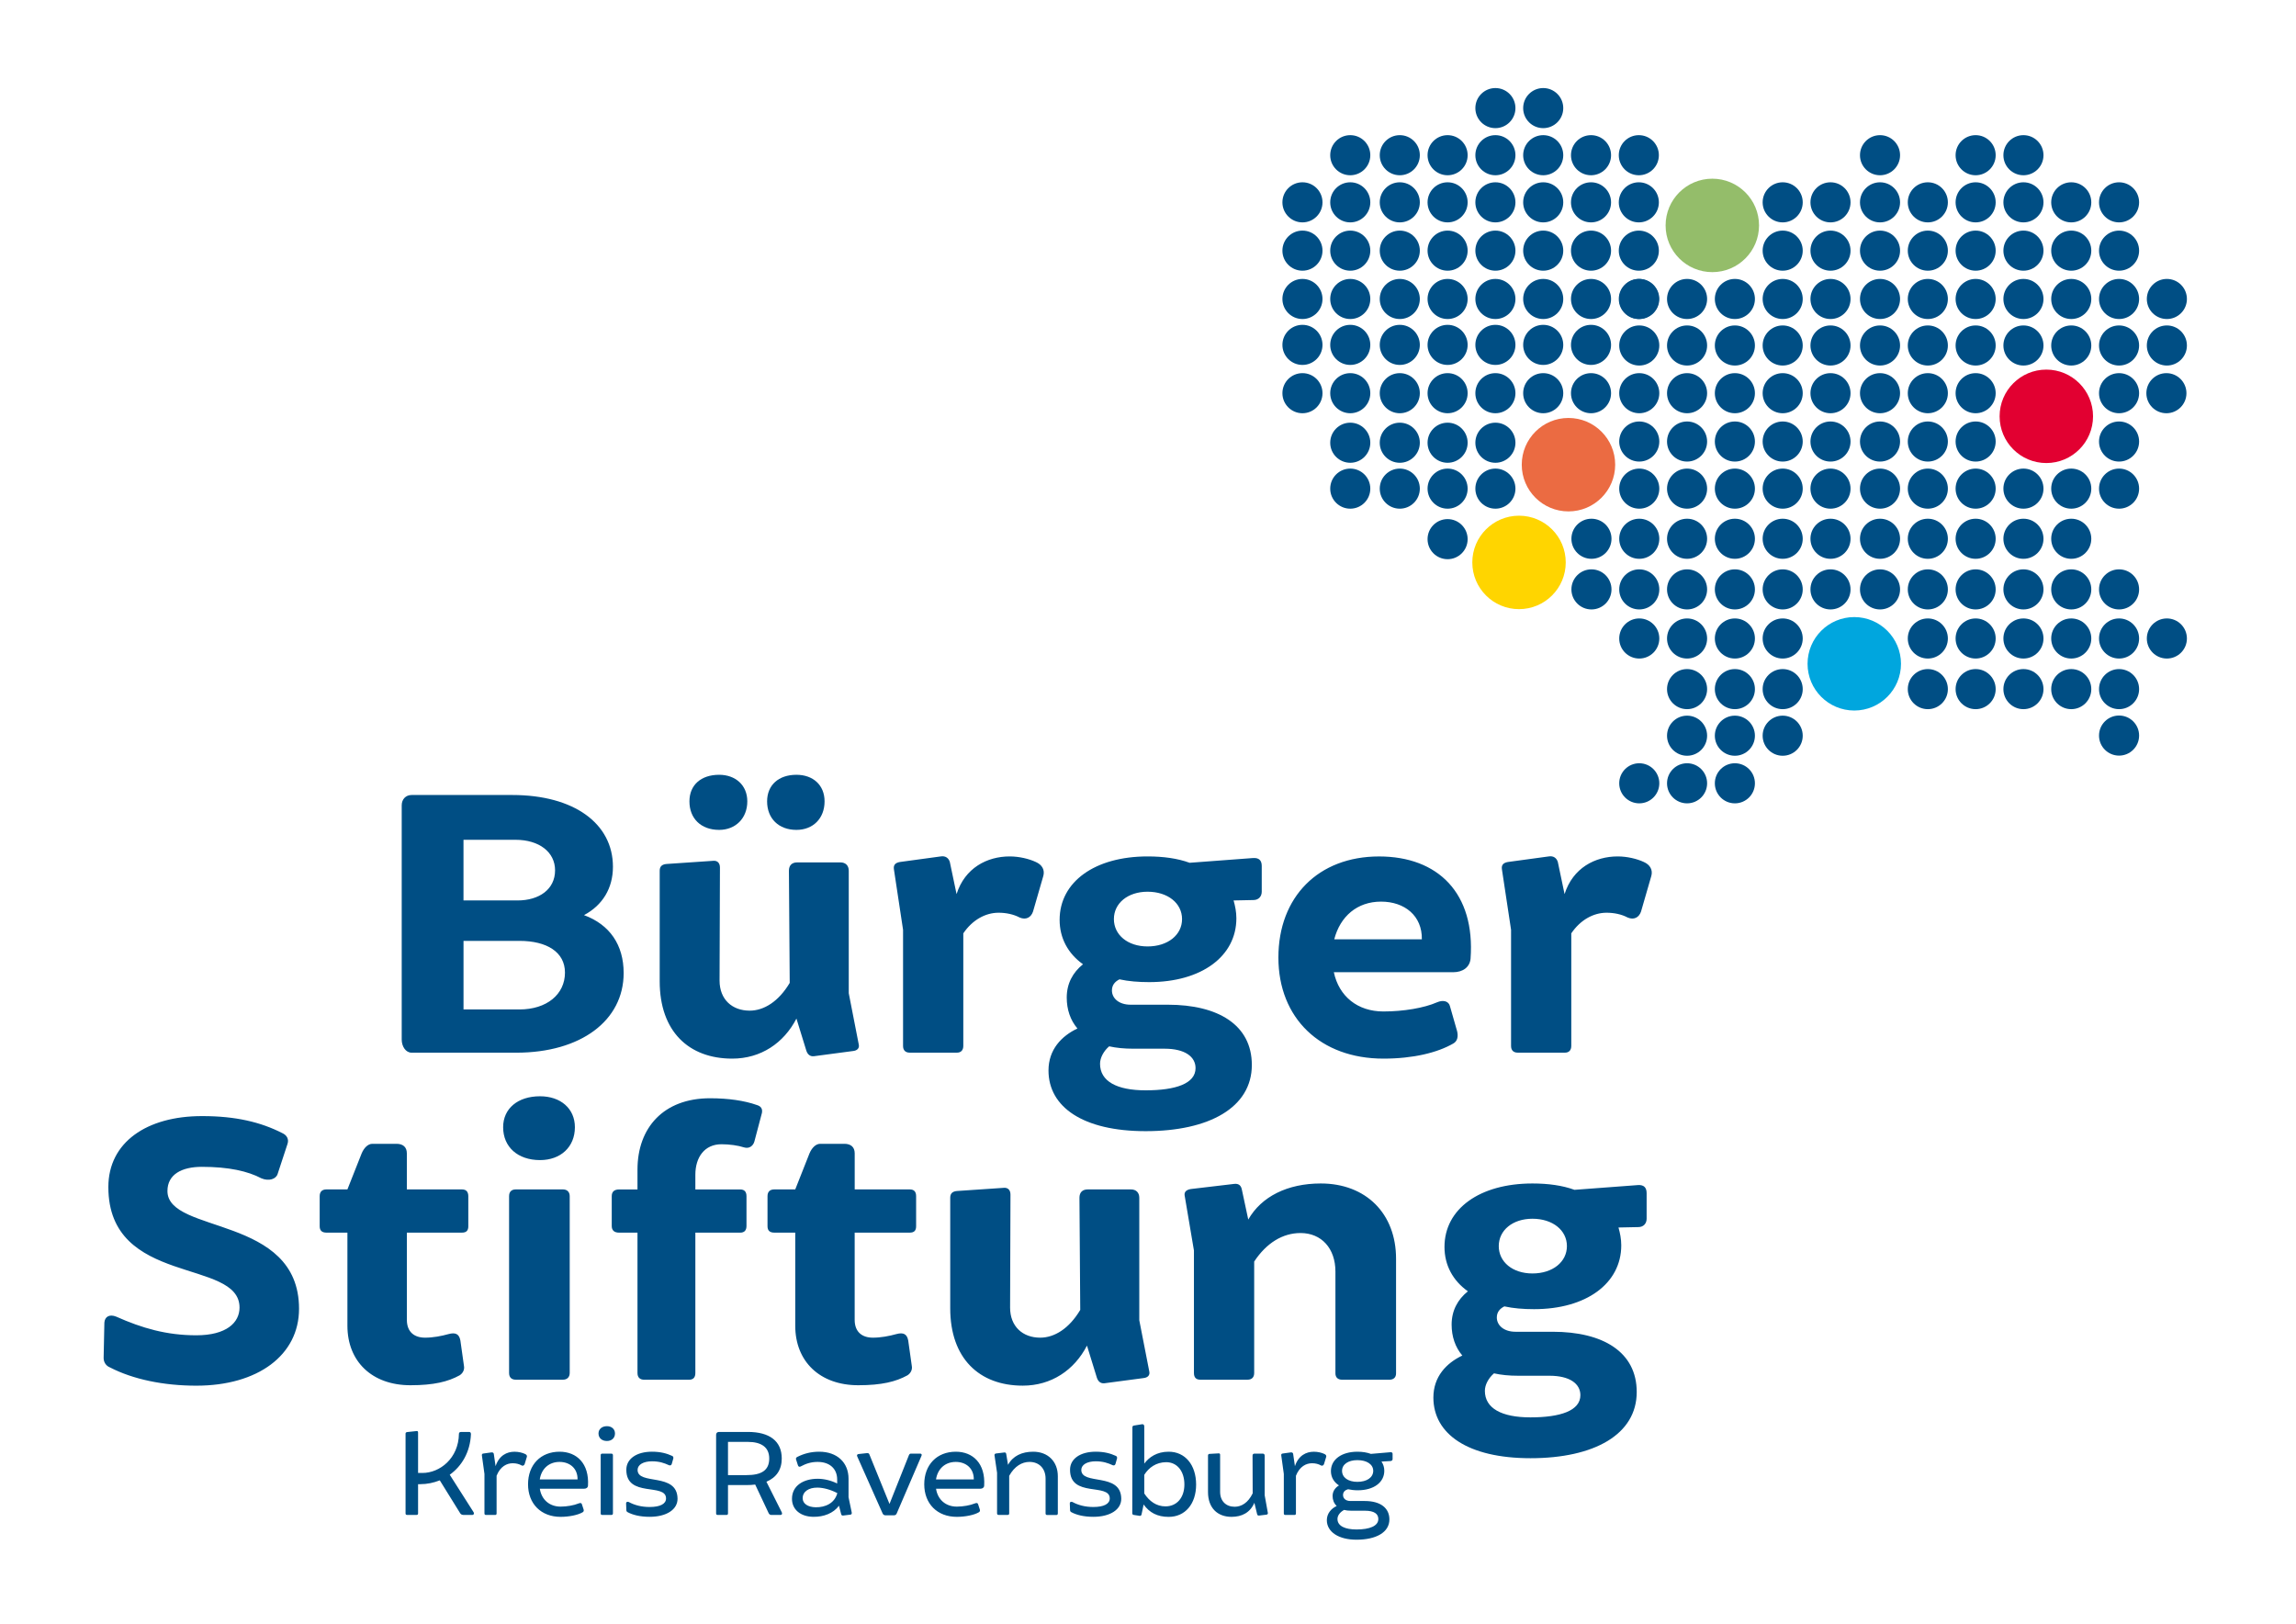 <?xml version="1.0" encoding="utf-8"?>
<!-- Generator: Adobe Illustrator 24.0.1, SVG Export Plug-In . SVG Version: 6.00 Build 0)  -->
<svg version="1.1" id="Ebene_1" xmlns="http://www.w3.org/2000/svg" xmlns:xlink="http://www.w3.org/1999/xlink" x="0px" y="0px"
	 viewBox="0 0 841.89 595.28" style="enable-background:new 0 0 841.89 595.28;" xml:space="preserve">
<style type="text/css">
	.st0{fill:#00A6DE;}
	.st1{fill:#94BD6A;}
	.st2{fill:#EB6B42;}
	.st3{fill:#E20031;}
	.st4{fill:#FFD500;}
	.st5{fill:#004E84;}
</style>
<g>
	<path class="st0" d="M679.92,260.49c9.46,0,17.13-7.67,17.13-17.13c0-9.46-7.67-17.13-17.13-17.13c-9.46,0-17.13,7.67-17.13,17.13
		C662.79,252.82,670.46,260.49,679.92,260.49L679.92,260.49z"/>
	<path class="st1" d="M627.87,99.77c9.46,0,17.13-7.67,17.13-17.13c0-9.46-7.67-17.13-17.13-17.13c-9.46,0-17.13,7.67-17.13,17.13
		C610.73,92.1,618.4,99.77,627.87,99.77L627.87,99.77z"/>
	<path class="st2" d="M575.12,187.49c9.46,0,17.13-7.67,17.13-17.13c0-9.46-7.67-17.13-17.13-17.13c-9.46,0-17.13,7.67-17.13,17.13
		C557.99,179.82,565.66,187.49,575.12,187.49L575.12,187.49z"/>
	<path class="st3" d="M750.34,169.76c9.46,0,17.13-7.67,17.13-17.13c0-9.46-7.67-17.13-17.13-17.13c-9.46,0-17.13,7.67-17.13,17.13
		C733.21,162.09,740.88,169.76,750.34,169.76L750.34,169.76z"/>
	<path class="st4" d="M556.99,223.32c9.46,0,17.13-7.67,17.13-17.13c0-9.46-7.67-17.13-17.13-17.13c-9.46,0-17.13,7.67-17.13,17.13
		C539.86,215.65,547.53,223.32,556.99,223.32L556.99,223.32z"/>
	<path class="st5" d="M583.55,204.87c4.06,0,7.35-3.29,7.35-7.35c0-4.06-3.29-7.35-7.35-7.35s-7.35,3.29-7.35,7.35
		C576.2,201.58,579.49,204.87,583.55,204.87L583.55,204.87z"/>
	<path class="st5" d="M583.55,223.43c4.06,0,7.35-3.29,7.35-7.35c0-4.06-3.29-7.35-7.35-7.35s-7.35,3.29-7.35,7.35
		C576.2,220.14,579.49,223.43,583.55,223.43L583.55,223.43z"/>
	<path class="st5" d="M601.08,204.87c4.06,0,7.35-3.29,7.35-7.35c0-4.06-3.29-7.35-7.35-7.35c-4.06,0-7.35,3.29-7.35,7.35
		C593.73,201.58,597.02,204.87,601.08,204.87L601.08,204.87z"/>
	<path class="st5" d="M601.08,223.43c4.06,0,7.35-3.29,7.35-7.35c0-4.06-3.29-7.35-7.35-7.35c-4.06,0-7.35,3.29-7.35,7.35
		C593.73,220.14,597.02,223.43,601.08,223.43L601.08,223.43z"/>
	<path class="st5" d="M601.08,241.43c4.06,0,7.35-3.29,7.35-7.35c0-4.06-3.29-7.35-7.35-7.35c-4.06,0-7.35,3.29-7.35,7.35
		C593.73,238.14,597.02,241.43,601.08,241.43L601.08,241.43z"/>
	<path class="st5" d="M618.61,204.87c4.06,0,7.35-3.29,7.35-7.35c0-4.06-3.29-7.35-7.35-7.35c-4.06,0-7.35,3.29-7.35,7.35
		C611.26,201.58,614.55,204.87,618.61,204.87L618.61,204.87z"/>
	<path class="st5" d="M618.61,223.43c4.06,0,7.35-3.29,7.35-7.35c0-4.06-3.29-7.35-7.35-7.35c-4.06,0-7.35,3.29-7.35,7.35
		C611.26,220.14,614.55,223.43,618.61,223.43L618.61,223.43z"/>
	<path class="st5" d="M618.61,241.43c4.06,0,7.35-3.29,7.35-7.35c0-4.06-3.29-7.35-7.35-7.35c-4.06,0-7.35,3.29-7.35,7.35
		C611.26,238.14,614.55,241.43,618.61,241.43L618.61,241.43z"/>
	<path class="st5" d="M618.61,259.99c4.06,0,7.35-3.29,7.35-7.35c0-4.06-3.29-7.35-7.35-7.35c-4.06,0-7.35,3.29-7.35,7.35
		C611.26,256.7,614.55,259.99,618.61,259.99L618.61,259.99z"/>
	<path class="st5" d="M618.61,277.07c4.06,0,7.35-3.29,7.35-7.35c0-4.06-3.29-7.35-7.35-7.35c-4.06,0-7.35,3.29-7.35,7.35
		C611.26,273.77,614.55,277.07,618.61,277.07L618.61,277.07z"/>
	<path class="st5" d="M618.61,294.52c4.06,0,7.35-3.29,7.35-7.35c0-4.06-3.29-7.35-7.35-7.35c-4.06,0-7.35,3.29-7.35,7.35
		C611.26,291.23,614.55,294.52,618.61,294.52L618.61,294.52z"/>
	<path class="st5" d="M601.08,294.52c4.06,0,7.35-3.29,7.35-7.35c0-4.06-3.29-7.35-7.35-7.35c-4.06,0-7.35,3.29-7.35,7.35
		C593.73,291.23,597.02,294.52,601.08,294.52L601.08,294.52z"/>
	<path class="st5" d="M636.14,204.87c4.06,0,7.35-3.29,7.35-7.35c0-4.06-3.29-7.35-7.35-7.35s-7.35,3.29-7.35,7.35
		C628.79,201.58,632.08,204.87,636.14,204.87L636.14,204.87z"/>
	<path class="st5" d="M636.14,223.43c4.06,0,7.35-3.29,7.35-7.35c0-4.06-3.29-7.35-7.35-7.35s-7.35,3.29-7.35,7.35
		C628.79,220.14,632.08,223.43,636.14,223.43L636.14,223.43z"/>
	<path class="st5" d="M636.14,241.43c4.06,0,7.35-3.29,7.35-7.35c0-4.06-3.29-7.35-7.35-7.35s-7.35,3.29-7.35,7.35
		C628.79,238.14,632.08,241.43,636.14,241.43L636.14,241.43z"/>
	<path class="st5" d="M636.14,259.99c4.06,0,7.35-3.29,7.35-7.35c0-4.06-3.29-7.35-7.35-7.35s-7.35,3.29-7.35,7.35
		C628.79,256.7,632.08,259.99,636.14,259.99L636.14,259.99z"/>
	<path class="st5" d="M636.14,277.07c4.06,0,7.35-3.29,7.35-7.35c0-4.06-3.29-7.35-7.35-7.35s-7.35,3.29-7.35,7.35
		C628.79,273.77,632.08,277.07,636.14,277.07L636.14,277.07z"/>
	<path class="st5" d="M636.14,294.52c4.06,0,7.35-3.29,7.35-7.35c0-4.06-3.29-7.35-7.35-7.35s-7.35,3.29-7.35,7.35
		C628.79,291.23,632.08,294.52,636.14,294.52L636.14,294.52z"/>
	<path class="st5" d="M671.2,204.87c4.06,0,7.35-3.29,7.35-7.35c0-4.06-3.29-7.35-7.35-7.35c-4.06,0-7.35,3.29-7.35,7.35
		C663.85,201.58,667.14,204.87,671.2,204.87L671.2,204.87z"/>
	<path class="st5" d="M671.2,223.43c4.06,0,7.35-3.29,7.35-7.35c0-4.06-3.29-7.35-7.35-7.35c-4.06,0-7.35,3.29-7.35,7.35
		C663.85,220.14,667.14,223.43,671.2,223.43L671.2,223.43z"/>
	<path class="st5" d="M671.2,186.49c4.06,0,7.35-3.29,7.35-7.35c0-4.06-3.29-7.35-7.35-7.35c-4.06,0-7.35,3.29-7.35,7.35
		C663.85,183.2,667.14,186.49,671.2,186.49L671.2,186.49z"/>
	<path class="st5" d="M671.2,134.01c4.06,0,7.35-3.29,7.35-7.35s-3.29-7.35-7.35-7.35c-4.06,0-7.35,3.29-7.35,7.35
		S667.14,134.01,671.2,134.01L671.2,134.01z"/>
	<path class="st5" d="M671.2,116.96c4.06,0,7.35-3.29,7.35-7.35c0-4.06-3.29-7.35-7.35-7.35c-4.06,0-7.35,3.29-7.35,7.35
		C663.85,113.67,667.14,116.96,671.2,116.96L671.2,116.96z"/>
	<path class="st5" d="M495.11,116.96c4.06,0,7.35-3.29,7.35-7.35c0-4.06-3.29-7.35-7.35-7.35c-4.06,0-7.35,3.29-7.35,7.35
		C487.76,113.67,491.05,116.96,495.11,116.96L495.11,116.96z"/>
	<path class="st5" d="M495.11,99.24c4.06,0,7.35-3.29,7.35-7.35c0-4.06-3.29-7.35-7.35-7.35c-4.06,0-7.35,3.29-7.35,7.35
		C487.76,95.95,491.05,99.24,495.11,99.24L495.11,99.24z"/>
	<path class="st5" d="M495.11,81.53c4.06,0,7.35-3.29,7.35-7.35c0-4.06-3.29-7.35-7.35-7.35c-4.06,0-7.35,3.29-7.35,7.35
		C487.76,78.23,491.05,81.53,495.11,81.53L495.11,81.53z"/>
	<path class="st5" d="M495.11,64.25c4.06,0,7.35-3.29,7.35-7.35c0-4.06-3.29-7.35-7.35-7.35c-4.06,0-7.35,3.29-7.35,7.35
		C487.76,60.96,491.05,64.25,495.11,64.25L495.11,64.25z"/>
	<path class="st5" d="M671.2,99.24c4.06,0,7.35-3.29,7.35-7.35c0-4.06-3.29-7.35-7.35-7.35c-4.06,0-7.35,3.29-7.35,7.35
		C663.85,95.95,667.14,99.24,671.2,99.24L671.2,99.24z"/>
	<path class="st5" d="M671.2,81.53c4.06,0,7.35-3.29,7.35-7.35c0-4.06-3.29-7.35-7.35-7.35c-4.06,0-7.35,3.29-7.35,7.35
		C663.85,78.23,667.14,81.53,671.2,81.53L671.2,81.53z"/>
	<path class="st5" d="M671.2,151.5c4.06,0,7.35-3.29,7.35-7.35c0-4.06-3.29-7.35-7.35-7.35c-4.06,0-7.35,3.29-7.35,7.35
		C663.85,148.21,667.14,151.5,671.2,151.5L671.2,151.5z"/>
	<path class="st5" d="M671.2,169.22c4.06,0,7.35-3.29,7.35-7.35c0-4.06-3.29-7.35-7.35-7.35c-4.06,0-7.35,3.29-7.35,7.35
		C663.85,165.93,667.14,169.22,671.2,169.22L671.2,169.22z"/>
	<path class="st5" d="M653.67,204.87c4.06,0,7.35-3.29,7.35-7.35c0-4.06-3.29-7.35-7.35-7.35c-4.06,0-7.35,3.29-7.35,7.35
		C646.32,201.58,649.61,204.87,653.67,204.87L653.67,204.87z"/>
	<path class="st5" d="M653.67,223.43c4.06,0,7.35-3.29,7.35-7.35c0-4.06-3.29-7.35-7.35-7.35c-4.06,0-7.35,3.29-7.35,7.35
		C646.32,220.14,649.61,223.43,653.67,223.43L653.67,223.43z"/>
	<path class="st5" d="M653.67,241.43c4.06,0,7.35-3.29,7.35-7.35c0-4.06-3.29-7.35-7.35-7.35c-4.06,0-7.35,3.29-7.35,7.35
		C646.32,238.14,649.61,241.43,653.67,241.43L653.67,241.43z"/>
	<path class="st5" d="M653.67,259.99c4.06,0,7.35-3.29,7.35-7.35c0-4.06-3.29-7.35-7.35-7.35c-4.06,0-7.35,3.29-7.35,7.35
		C646.32,256.7,649.61,259.99,653.67,259.99L653.67,259.99z"/>
	<path class="st5" d="M653.67,277.07c4.06,0,7.35-3.29,7.35-7.35c0-4.06-3.29-7.35-7.35-7.35c-4.06,0-7.35,3.29-7.35,7.35
		C646.32,273.77,649.61,277.07,653.67,277.07L653.67,277.07z"/>
	<path class="st5" d="M689.36,204.87c4.06,0,7.35-3.29,7.35-7.35c0-4.06-3.29-7.35-7.35-7.35c-4.06,0-7.35,3.29-7.35,7.35
		C682.01,201.58,685.3,204.87,689.36,204.87L689.36,204.87z"/>
	<path class="st5" d="M689.36,223.43c4.06,0,7.35-3.29,7.35-7.35c0-4.06-3.29-7.35-7.35-7.35c-4.06,0-7.35,3.29-7.35,7.35
		C682.01,220.14,685.3,223.43,689.36,223.43L689.36,223.43z"/>
	<path class="st5" d="M706.89,204.87c4.06,0,7.35-3.29,7.35-7.35c0-4.06-3.29-7.35-7.35-7.35s-7.35,3.29-7.35,7.35
		C699.54,201.58,702.83,204.87,706.89,204.87L706.89,204.87z"/>
	<path class="st5" d="M706.89,223.43c4.06,0,7.35-3.29,7.35-7.35c0-4.06-3.29-7.35-7.35-7.35s-7.35,3.29-7.35,7.35
		C699.54,220.14,702.83,223.43,706.89,223.43L706.89,223.43z"/>
	<path class="st5" d="M724.42,204.87c4.06,0,7.35-3.29,7.35-7.35c0-4.06-3.29-7.35-7.35-7.35c-4.06,0-7.35,3.29-7.35,7.35
		C717.07,201.58,720.36,204.87,724.42,204.87L724.42,204.87z"/>
	<path class="st5" d="M724.42,223.43c4.06,0,7.35-3.29,7.35-7.35c0-4.06-3.29-7.35-7.35-7.35c-4.06,0-7.35,3.29-7.35,7.35
		C717.07,220.14,720.36,223.43,724.42,223.43L724.42,223.43z"/>
	<path class="st5" d="M741.95,204.87c4.06,0,7.35-3.29,7.35-7.35c0-4.06-3.29-7.35-7.35-7.35s-7.35,3.29-7.35,7.35
		C734.6,201.58,737.89,204.87,741.95,204.87L741.95,204.87z"/>
	<path class="st5" d="M741.95,223.43c4.06,0,7.35-3.29,7.35-7.35c0-4.06-3.29-7.35-7.35-7.35s-7.35,3.29-7.35,7.35
		C734.6,220.14,737.89,223.43,741.95,223.43L741.95,223.43z"/>
	<path class="st5" d="M777.01,223.43c4.06,0,7.35-3.29,7.35-7.35c0-4.06-3.29-7.35-7.35-7.35c-4.06,0-7.35,3.29-7.35,7.35
		C769.66,220.14,772.95,223.43,777.01,223.43L777.01,223.43z"/>
	<path class="st5" d="M759.48,204.87c4.06,0,7.35-3.29,7.35-7.35c0-4.06-3.29-7.35-7.35-7.35c-4.06,0-7.35,3.29-7.35,7.35
		C752.13,201.58,755.42,204.87,759.48,204.87L759.48,204.87z"/>
	<path class="st5" d="M759.48,223.43c4.06,0,7.35-3.29,7.35-7.35c0-4.06-3.29-7.35-7.35-7.35c-4.06,0-7.35,3.29-7.35,7.35
		C752.13,220.14,755.42,223.43,759.48,223.43L759.48,223.43z"/>
	<path class="st5" d="M706.89,241.43c4.06,0,7.35-3.29,7.35-7.35c0-4.06-3.29-7.35-7.35-7.35s-7.35,3.29-7.35,7.35
		C699.54,238.14,702.83,241.43,706.89,241.43L706.89,241.43z"/>
	<path class="st5" d="M706.89,259.99c4.06,0,7.35-3.29,7.35-7.35c0-4.06-3.29-7.35-7.35-7.35s-7.35,3.29-7.35,7.35
		C699.54,256.7,702.83,259.99,706.89,259.99L706.89,259.99z"/>
	<path class="st5" d="M724.42,241.43c4.06,0,7.35-3.29,7.35-7.35c0-4.06-3.29-7.35-7.35-7.35c-4.06,0-7.35,3.29-7.35,7.35
		C717.07,238.14,720.36,241.43,724.42,241.43L724.42,241.43z"/>
	<path class="st5" d="M724.42,259.99c4.06,0,7.35-3.29,7.35-7.35c0-4.06-3.29-7.35-7.35-7.35c-4.06,0-7.35,3.29-7.35,7.35
		C717.07,256.7,720.36,259.99,724.42,259.99L724.42,259.99z"/>
	<path class="st5" d="M741.95,241.43c4.06,0,7.35-3.29,7.35-7.35c0-4.06-3.29-7.35-7.35-7.35s-7.35,3.29-7.35,7.35
		C734.6,238.14,737.89,241.43,741.95,241.43L741.95,241.43z"/>
	<path class="st5" d="M741.95,259.99c4.06,0,7.35-3.29,7.35-7.35c0-4.06-3.29-7.35-7.35-7.35s-7.35,3.29-7.35,7.35
		C734.6,256.7,737.89,259.99,741.95,259.99L741.95,259.99z"/>
	<path class="st5" d="M759.48,241.43c4.06,0,7.35-3.29,7.35-7.35c0-4.06-3.29-7.35-7.35-7.35c-4.06,0-7.35,3.29-7.35,7.35
		C752.13,238.14,755.42,241.43,759.48,241.43L759.48,241.43z"/>
	<path class="st5" d="M759.48,259.99c4.06,0,7.35-3.29,7.35-7.35c0-4.06-3.29-7.35-7.35-7.35c-4.06,0-7.35,3.29-7.35,7.35
		C752.13,256.7,755.42,259.99,759.48,259.99L759.48,259.99z"/>
	<path class="st5" d="M794.54,241.43c4.06,0,7.35-3.29,7.35-7.35c0-4.06-3.29-7.35-7.35-7.35c-4.06,0-7.35,3.29-7.35,7.35
		C787.19,238.14,790.48,241.43,794.54,241.43L794.54,241.43z"/>
	<path class="st5" d="M777.01,277.02c4.06,0,7.35-3.29,7.35-7.35c0-4.06-3.29-7.35-7.35-7.35c-4.06,0-7.35,3.29-7.35,7.35
		C769.66,273.73,772.95,277.02,777.01,277.02L777.01,277.02z"/>
	<path class="st5" d="M777.01,241.43c4.06,0,7.35-3.29,7.35-7.35c0-4.06-3.29-7.35-7.35-7.35c-4.06,0-7.35,3.29-7.35,7.35
		C769.66,238.14,772.95,241.43,777.01,241.43L777.01,241.43z"/>
	<path class="st5" d="M777.01,259.99c4.06,0,7.35-3.29,7.35-7.35c0-4.06-3.29-7.35-7.35-7.35c-4.06,0-7.35,3.29-7.35,7.35
		C769.66,256.7,772.95,259.99,777.01,259.99L777.01,259.99z"/>
	<path class="st5" d="M601.08,186.49c4.06,0,7.35-3.29,7.35-7.35c0-4.06-3.29-7.35-7.35-7.35c-4.06,0-7.35,3.29-7.35,7.35
		C593.73,183.2,597.02,186.49,601.08,186.49L601.08,186.49z"/>
	<path class="st5" d="M601.08,134.01c4.06,0,7.35-3.29,7.35-7.35s-3.29-7.35-7.35-7.35c-4.06,0-7.35,3.29-7.35,7.35
		S597.02,134.01,601.08,134.01L601.08,134.01z"/>
	<path class="st5" d="M601.08,116.96c4.06,0,7.35-3.29,7.35-7.35c0-4.06-3.29-7.35-7.35-7.35c-4.06,0-7.35,3.29-7.35,7.35
		C593.73,113.67,597.02,116.96,601.08,116.96L601.08,116.96z"/>
	<path class="st5" d="M601.08,151.5c4.06,0,7.35-3.29,7.35-7.35c0-4.06-3.29-7.35-7.35-7.35c-4.06,0-7.35,3.29-7.35,7.35
		C593.73,148.21,597.02,151.5,601.08,151.5L601.08,151.5z"/>
	<path class="st5" d="M601.08,169.22c4.06,0,7.35-3.29,7.35-7.35c0-4.06-3.29-7.35-7.35-7.35c-4.06,0-7.35,3.29-7.35,7.35
		C593.73,165.93,597.02,169.22,601.08,169.22L601.08,169.22z"/>
	<path class="st5" d="M618.61,186.49c4.06,0,7.35-3.29,7.35-7.35c0-4.06-3.29-7.35-7.35-7.35c-4.06,0-7.35,3.29-7.35,7.35
		C611.26,183.2,614.55,186.49,618.61,186.49L618.61,186.49z"/>
	<path class="st5" d="M618.61,134.01c4.06,0,7.35-3.29,7.35-7.35s-3.29-7.35-7.35-7.35c-4.06,0-7.35,3.29-7.35,7.35
		S614.55,134.01,618.61,134.01L618.61,134.01z"/>
	<path class="st5" d="M618.61,116.96c4.06,0,7.35-3.29,7.35-7.35c0-4.06-3.29-7.35-7.35-7.35c-4.06,0-7.35,3.29-7.35,7.35
		C611.26,113.67,614.55,116.96,618.61,116.96L618.61,116.96z"/>
	<path class="st5" d="M618.61,151.5c4.06,0,7.35-3.29,7.35-7.35c0-4.06-3.29-7.35-7.35-7.35c-4.06,0-7.35,3.29-7.35,7.35
		C611.26,148.21,614.55,151.5,618.61,151.5L618.61,151.5z"/>
	<path class="st5" d="M618.61,169.22c4.06,0,7.35-3.29,7.35-7.35c0-4.06-3.29-7.35-7.35-7.35c-4.06,0-7.35,3.29-7.35,7.35
		C611.26,165.93,614.55,169.22,618.61,169.22L618.61,169.22z"/>
	<path class="st5" d="M636.14,186.49c4.06,0,7.35-3.29,7.35-7.35c0-4.06-3.29-7.35-7.35-7.35s-7.35,3.29-7.35,7.35
		C628.79,183.2,632.08,186.49,636.14,186.49L636.14,186.49z"/>
	<path class="st5" d="M636.14,134.01c4.06,0,7.35-3.29,7.35-7.35s-3.29-7.35-7.35-7.35s-7.35,3.29-7.35,7.35
		S632.08,134.01,636.14,134.01L636.14,134.01z"/>
	<path class="st5" d="M636.14,116.96c4.06,0,7.35-3.29,7.35-7.35c0-4.06-3.29-7.35-7.35-7.35s-7.35,3.29-7.35,7.35
		C628.79,113.67,632.08,116.96,636.14,116.96L636.14,116.96z"/>
	<path class="st5" d="M636.14,151.5c4.06,0,7.35-3.29,7.35-7.35c0-4.06-3.29-7.35-7.35-7.35s-7.35,3.29-7.35,7.35
		C628.79,148.21,632.08,151.5,636.14,151.5L636.14,151.5z"/>
	<path class="st5" d="M636.14,169.22c4.06,0,7.35-3.29,7.35-7.35c0-4.06-3.29-7.35-7.35-7.35s-7.35,3.29-7.35,7.35
		C628.79,165.93,632.08,169.22,636.14,169.22L636.14,169.22z"/>
	<path class="st5" d="M653.67,186.49c4.06,0,7.35-3.29,7.35-7.35c0-4.06-3.29-7.35-7.35-7.35c-4.06,0-7.35,3.29-7.35,7.35
		C646.32,183.2,649.61,186.49,653.67,186.49L653.67,186.49z"/>
	<path class="st5" d="M653.67,134.01c4.06,0,7.35-3.29,7.35-7.35s-3.29-7.35-7.35-7.35c-4.06,0-7.35,3.29-7.35,7.35
		S649.61,134.01,653.67,134.01L653.67,134.01z"/>
	<path class="st5" d="M653.67,116.96c4.06,0,7.35-3.29,7.35-7.35c0-4.06-3.29-7.35-7.35-7.35c-4.06,0-7.35,3.29-7.35,7.35
		C646.32,113.67,649.61,116.96,653.67,116.96L653.67,116.96z"/>
	<path class="st5" d="M477.58,116.96c4.06,0,7.35-3.29,7.35-7.35c0-4.06-3.29-7.35-7.35-7.35c-4.06,0-7.35,3.29-7.35,7.35
		C470.23,113.67,473.52,116.96,477.58,116.96L477.58,116.96z"/>
	<path class="st5" d="M477.58,99.24c4.06,0,7.35-3.29,7.35-7.35c0-4.06-3.29-7.35-7.35-7.35c-4.06,0-7.35,3.29-7.35,7.35
		C470.23,95.95,473.52,99.24,477.58,99.24L477.58,99.24z"/>
	<path class="st5" d="M477.58,81.53c4.06,0,7.35-3.29,7.35-7.35c0-4.06-3.29-7.35-7.35-7.35c-4.06,0-7.35,3.29-7.35,7.35
		C470.23,78.23,473.52,81.53,477.58,81.53L477.58,81.53z"/>
	<path class="st5" d="M653.67,99.24c4.06,0,7.35-3.29,7.35-7.35c0-4.06-3.29-7.35-7.35-7.35c-4.06,0-7.35,3.29-7.35,7.35
		C646.32,95.95,649.61,99.24,653.67,99.24L653.67,99.24z"/>
	<path class="st5" d="M653.67,81.53c4.06,0,7.35-3.29,7.35-7.35c0-4.06-3.29-7.35-7.35-7.35c-4.06,0-7.35,3.29-7.35,7.35
		C646.32,78.23,649.61,81.53,653.67,81.53L653.67,81.53z"/>
	<path class="st5" d="M653.67,151.5c4.06,0,7.35-3.29,7.35-7.35c0-4.06-3.29-7.35-7.35-7.35c-4.06,0-7.35,3.29-7.35,7.35
		C646.32,148.21,649.61,151.5,653.67,151.5L653.67,151.5z"/>
	<path class="st5" d="M653.67,169.22c4.06,0,7.35-3.29,7.35-7.35c0-4.06-3.29-7.35-7.35-7.35c-4.06,0-7.35,3.29-7.35,7.35
		C646.32,165.93,649.61,169.22,653.67,169.22L653.67,169.22z"/>
	<path class="st5" d="M689.36,186.49c4.06,0,7.35-3.29,7.35-7.35c0-4.06-3.29-7.35-7.35-7.35c-4.06,0-7.35,3.29-7.35,7.35
		C682.01,183.2,685.3,186.49,689.36,186.49L689.36,186.49z"/>
	<path class="st5" d="M689.36,134.01c4.06,0,7.35-3.29,7.35-7.35s-3.29-7.35-7.35-7.35c-4.06,0-7.35,3.29-7.35,7.35
		S685.3,134.01,689.36,134.01L689.36,134.01z"/>
	<path class="st5" d="M689.36,116.96c4.06,0,7.35-3.29,7.35-7.35c0-4.06-3.29-7.35-7.35-7.35c-4.06,0-7.35,3.29-7.35,7.35
		C682.01,113.67,685.3,116.96,689.36,116.96L689.36,116.96z"/>
	<path class="st5" d="M513.27,116.96c4.06,0,7.35-3.29,7.35-7.35c0-4.06-3.29-7.35-7.35-7.35c-4.06,0-7.35,3.29-7.35,7.35
		C505.92,113.67,509.21,116.96,513.27,116.96L513.27,116.96z"/>
	<path class="st5" d="M513.27,99.24c4.06,0,7.35-3.29,7.35-7.35c0-4.06-3.29-7.35-7.35-7.35c-4.06,0-7.35,3.29-7.35,7.35
		C505.92,95.95,509.21,99.24,513.27,99.24L513.27,99.24z"/>
	<path class="st5" d="M513.27,81.53c4.06,0,7.35-3.29,7.35-7.35c0-4.06-3.29-7.35-7.35-7.35c-4.06,0-7.35,3.29-7.35,7.35
		C505.92,78.23,509.21,81.53,513.27,81.53L513.27,81.53z"/>
	<path class="st5" d="M513.27,64.25c4.06,0,7.35-3.29,7.35-7.35c0-4.06-3.29-7.35-7.35-7.35c-4.06,0-7.35,3.29-7.35,7.35
		C505.92,60.96,509.21,64.25,513.27,64.25L513.27,64.25z"/>
	<path class="st5" d="M689.36,99.24c4.06,0,7.35-3.29,7.35-7.35c0-4.06-3.29-7.35-7.35-7.35c-4.06,0-7.35,3.29-7.35,7.35
		C682.01,95.95,685.3,99.24,689.36,99.24L689.36,99.24z"/>
	<path class="st5" d="M689.36,81.53c4.06,0,7.35-3.29,7.35-7.35c0-4.06-3.29-7.35-7.35-7.35c-4.06,0-7.35,3.29-7.35,7.35
		C682.01,78.23,685.3,81.53,689.36,81.53L689.36,81.53z"/>
	<path class="st5" d="M689.36,64.25c4.06,0,7.35-3.29,7.35-7.35c0-4.06-3.29-7.35-7.35-7.35c-4.06,0-7.35,3.29-7.35,7.35
		C682.01,60.96,685.3,64.25,689.36,64.25L689.36,64.25z"/>
	<path class="st5" d="M689.36,151.5c4.06,0,7.35-3.29,7.35-7.35c0-4.06-3.29-7.35-7.35-7.35c-4.06,0-7.35,3.29-7.35,7.35
		C682.01,148.21,685.3,151.5,689.36,151.5L689.36,151.5z"/>
	<path class="st5" d="M689.36,169.22c4.06,0,7.35-3.29,7.35-7.35c0-4.06-3.29-7.35-7.35-7.35c-4.06,0-7.35,3.29-7.35,7.35
		C682.01,165.93,685.3,169.22,689.36,169.22L689.36,169.22z"/>
	<path class="st5" d="M706.89,186.49c4.06,0,7.35-3.29,7.35-7.35c0-4.06-3.29-7.35-7.35-7.35s-7.35,3.29-7.35,7.35
		C699.54,183.2,702.83,186.49,706.89,186.49L706.89,186.49z"/>
	<path class="st5" d="M706.89,134.01c4.06,0,7.35-3.29,7.35-7.35s-3.29-7.35-7.35-7.35s-7.35,3.29-7.35,7.35
		S702.83,134.01,706.89,134.01L706.89,134.01z"/>
	<path class="st5" d="M706.89,116.96c4.06,0,7.35-3.29,7.35-7.35c0-4.06-3.29-7.35-7.35-7.35s-7.35,3.29-7.35,7.35
		C699.54,113.67,702.83,116.96,706.89,116.96L706.89,116.96z"/>
	<path class="st5" d="M530.8,116.96c4.06,0,7.35-3.29,7.35-7.35c0-4.06-3.29-7.35-7.35-7.35c-4.06,0-7.35,3.29-7.35,7.35
		C523.45,113.67,526.74,116.96,530.8,116.96L530.8,116.96z"/>
	<path class="st5" d="M530.8,99.24c4.06,0,7.35-3.29,7.35-7.35c0-4.06-3.29-7.35-7.35-7.35c-4.06,0-7.35,3.29-7.35,7.35
		C523.45,95.95,526.74,99.24,530.8,99.24L530.8,99.24z"/>
	<path class="st5" d="M530.8,81.53c4.06,0,7.35-3.29,7.35-7.35c0-4.06-3.29-7.35-7.35-7.35c-4.06,0-7.35,3.29-7.35,7.35
		C523.45,78.23,526.74,81.53,530.8,81.53L530.8,81.53z"/>
	<path class="st5" d="M530.8,64.25c4.06,0,7.35-3.29,7.35-7.35c0-4.06-3.29-7.35-7.35-7.35c-4.06,0-7.35,3.29-7.35,7.35
		C523.45,60.96,526.74,64.25,530.8,64.25L530.8,64.25z"/>
	<path class="st5" d="M706.89,99.24c4.06,0,7.35-3.29,7.35-7.35c0-4.06-3.29-7.35-7.35-7.35s-7.35,3.29-7.35,7.35
		C699.54,95.95,702.83,99.24,706.89,99.24L706.89,99.24z"/>
	<path class="st5" d="M706.89,81.53c4.06,0,7.35-3.29,7.35-7.35c0-4.06-3.29-7.35-7.35-7.35s-7.35,3.29-7.35,7.35
		C699.54,78.23,702.83,81.53,706.89,81.53L706.89,81.53z"/>
	<path class="st5" d="M706.89,151.5c4.06,0,7.35-3.29,7.35-7.35c0-4.06-3.29-7.35-7.35-7.35s-7.35,3.29-7.35,7.35
		C699.54,148.21,702.83,151.5,706.89,151.5L706.89,151.5z"/>
	<path class="st5" d="M706.89,169.22c4.06,0,7.35-3.29,7.35-7.35c0-4.06-3.29-7.35-7.35-7.35s-7.35,3.29-7.35,7.35
		C699.54,165.93,702.83,169.22,706.89,169.22L706.89,169.22z"/>
	<path class="st5" d="M724.42,186.49c4.06,0,7.35-3.29,7.35-7.35c0-4.06-3.29-7.35-7.35-7.35c-4.06,0-7.35,3.29-7.35,7.35
		C717.07,183.2,720.36,186.49,724.42,186.49L724.42,186.49z"/>
	<path class="st5" d="M724.42,134.01c4.06,0,7.35-3.29,7.35-7.35s-3.29-7.35-7.35-7.35c-4.06,0-7.35,3.29-7.35,7.35
		S720.36,134.01,724.42,134.01L724.42,134.01z"/>
	<path class="st5" d="M724.42,116.96c4.06,0,7.35-3.29,7.35-7.35c0-4.06-3.29-7.35-7.35-7.35c-4.06,0-7.35,3.29-7.35,7.35
		C717.07,113.67,720.36,116.96,724.42,116.96L724.42,116.96z"/>
	<path class="st5" d="M548.33,116.96c4.06,0,7.35-3.29,7.35-7.35c0-4.06-3.29-7.35-7.35-7.35c-4.06,0-7.35,3.29-7.35,7.35
		C540.98,113.67,544.27,116.96,548.33,116.96L548.33,116.96z"/>
	<path class="st5" d="M548.33,99.24c4.06,0,7.35-3.29,7.35-7.35c0-4.06-3.29-7.35-7.35-7.35c-4.06,0-7.35,3.29-7.35,7.35
		C540.98,95.95,544.27,99.24,548.33,99.24L548.33,99.24z"/>
	<path class="st5" d="M548.33,81.53c4.06,0,7.35-3.29,7.35-7.35c0-4.06-3.29-7.35-7.35-7.35c-4.06,0-7.35,3.29-7.35,7.35
		C540.98,78.23,544.27,81.53,548.33,81.53L548.33,81.53z"/>
	<path class="st5" d="M548.33,64.25c4.06,0,7.35-3.29,7.35-7.35c0-4.06-3.29-7.35-7.35-7.35c-4.06,0-7.35,3.29-7.35,7.35
		C540.98,60.96,544.27,64.25,548.33,64.25L548.33,64.25z"/>
	<path class="st5" d="M548.33,46.98c4.06,0,7.35-3.29,7.35-7.35c0-4.06-3.29-7.35-7.35-7.35c-4.06,0-7.35,3.29-7.35,7.35
		C540.98,43.69,544.27,46.98,548.33,46.98L548.33,46.98z"/>
	<path class="st5" d="M724.42,99.24c4.06,0,7.35-3.29,7.35-7.35c0-4.06-3.29-7.35-7.35-7.35c-4.06,0-7.35,3.29-7.35,7.35
		C717.07,95.95,720.36,99.24,724.42,99.24L724.42,99.24z"/>
	<path class="st5" d="M724.42,81.53c4.06,0,7.35-3.29,7.35-7.35c0-4.06-3.29-7.35-7.35-7.35c-4.06,0-7.35,3.29-7.35,7.35
		C717.07,78.23,720.36,81.53,724.42,81.53L724.42,81.53z"/>
	<path class="st5" d="M724.42,64.25c4.06,0,7.35-3.29,7.35-7.35c0-4.06-3.29-7.35-7.35-7.35c-4.06,0-7.35,3.29-7.35,7.35
		C717.07,60.96,720.36,64.25,724.42,64.25L724.42,64.25z"/>
	<path class="st5" d="M724.42,151.5c4.06,0,7.35-3.29,7.35-7.35c0-4.06-3.29-7.35-7.35-7.35c-4.06,0-7.35,3.29-7.35,7.35
		C717.07,148.21,720.36,151.5,724.42,151.5L724.42,151.5z"/>
	<path class="st5" d="M724.42,169.22c4.06,0,7.35-3.29,7.35-7.35c0-4.06-3.29-7.35-7.35-7.35c-4.06,0-7.35,3.29-7.35,7.35
		C717.07,165.93,720.36,169.22,724.42,169.22L724.42,169.22z"/>
	<path class="st5" d="M741.95,186.49c4.06,0,7.35-3.29,7.35-7.35c0-4.06-3.29-7.35-7.35-7.35s-7.35,3.29-7.35,7.35
		C734.6,183.2,737.89,186.49,741.95,186.49L741.95,186.49z"/>
	<path class="st5" d="M741.95,134.01c4.06,0,7.35-3.29,7.35-7.35s-3.29-7.35-7.35-7.35s-7.35,3.29-7.35,7.35
		S737.89,134.01,741.95,134.01L741.95,134.01z"/>
	<path class="st5" d="M741.95,116.96c4.06,0,7.35-3.29,7.35-7.35c0-4.06-3.29-7.35-7.35-7.35s-7.35,3.29-7.35,7.35
		C734.6,113.67,737.89,116.96,741.95,116.96L741.95,116.96z"/>
	<path class="st5" d="M565.86,116.96c4.06,0,7.35-3.29,7.35-7.35c0-4.06-3.29-7.35-7.35-7.35s-7.35,3.29-7.35,7.35
		C558.51,113.67,561.8,116.96,565.86,116.96L565.86,116.96z"/>
	<path class="st5" d="M565.86,99.24c4.06,0,7.35-3.29,7.35-7.35c0-4.06-3.29-7.35-7.35-7.35s-7.35,3.29-7.35,7.35
		C558.51,95.95,561.8,99.24,565.86,99.24L565.86,99.24z"/>
	<path class="st5" d="M565.86,81.53c4.06,0,7.35-3.29,7.35-7.35c0-4.06-3.29-7.35-7.35-7.35s-7.35,3.29-7.35,7.35
		C558.51,78.23,561.8,81.53,565.86,81.53L565.86,81.53z"/>
	<path class="st5" d="M565.86,64.25c4.06,0,7.35-3.29,7.35-7.35c0-4.06-3.29-7.35-7.35-7.35s-7.35,3.29-7.35,7.35
		C558.51,60.96,561.8,64.25,565.86,64.25L565.86,64.25z"/>
	<path class="st5" d="M565.86,46.98c4.06,0,7.35-3.29,7.35-7.35c0-4.06-3.29-7.35-7.35-7.35s-7.35,3.29-7.35,7.35
		C558.51,43.69,561.8,46.98,565.86,46.98L565.86,46.98z"/>
	<path class="st5" d="M741.95,99.24c4.06,0,7.35-3.29,7.35-7.35c0-4.06-3.29-7.35-7.35-7.35s-7.35,3.29-7.35,7.35
		C734.6,95.95,737.89,99.24,741.95,99.24L741.95,99.24z"/>
	<path class="st5" d="M741.95,81.53c4.06,0,7.35-3.29,7.35-7.35c0-4.06-3.29-7.35-7.35-7.35s-7.35,3.29-7.35,7.35
		C734.6,78.23,737.89,81.53,741.95,81.53L741.95,81.53z"/>
	<path class="st5" d="M741.95,64.25c4.06,0,7.35-3.29,7.35-7.35c0-4.06-3.29-7.35-7.35-7.35s-7.35,3.29-7.35,7.35
		C734.6,60.96,737.89,64.25,741.95,64.25L741.95,64.25z"/>
	<path class="st5" d="M794.37,151.5c4.06,0,7.35-3.29,7.35-7.35c0-4.06-3.29-7.35-7.35-7.35c-4.06,0-7.35,3.29-7.35,7.35
		C787.02,148.21,790.31,151.5,794.37,151.5L794.37,151.5z"/>
	<path class="st5" d="M777.01,186.49c4.06,0,7.35-3.29,7.35-7.35c0-4.06-3.29-7.35-7.35-7.35c-4.06,0-7.35,3.29-7.35,7.35
		C769.66,183.2,772.95,186.49,777.01,186.49L777.01,186.49z"/>
	<path class="st5" d="M777.01,134.01c4.06,0,7.35-3.29,7.35-7.35s-3.29-7.35-7.35-7.35c-4.06,0-7.35,3.29-7.35,7.35
		S772.95,134.01,777.01,134.01L777.01,134.01z"/>
	<path class="st5" d="M777.01,116.96c4.06,0,7.35-3.29,7.35-7.35c0-4.06-3.29-7.35-7.35-7.35c-4.06,0-7.35,3.29-7.35,7.35
		C769.66,113.67,772.95,116.96,777.01,116.96L777.01,116.96z"/>
	<path class="st5" d="M600.92,116.96c4.06,0,7.35-3.29,7.35-7.35c0-4.06-3.29-7.35-7.35-7.35s-7.35,3.29-7.35,7.35
		C593.57,113.67,596.86,116.96,600.92,116.96L600.92,116.96z"/>
	<path class="st5" d="M600.92,99.24c4.06,0,7.35-3.29,7.35-7.35c0-4.06-3.29-7.35-7.35-7.35s-7.35,3.29-7.35,7.35
		C593.57,95.95,596.86,99.24,600.92,99.24L600.92,99.24z"/>
	<path class="st5" d="M600.92,81.53c4.06,0,7.35-3.29,7.35-7.35c0-4.06-3.29-7.35-7.35-7.35s-7.35,3.29-7.35,7.35
		C593.57,78.23,596.86,81.53,600.92,81.53L600.92,81.53z"/>
	<path class="st5" d="M600.92,64.25c4.06,0,7.35-3.29,7.35-7.35c0-4.06-3.29-7.35-7.35-7.35s-7.35,3.29-7.35,7.35
		C593.57,60.96,596.86,64.25,600.92,64.25L600.92,64.25z"/>
	<path class="st5" d="M777.01,99.24c4.06,0,7.35-3.29,7.35-7.35c0-4.06-3.29-7.35-7.35-7.35c-4.06,0-7.35,3.29-7.35,7.35
		C769.66,95.95,772.95,99.24,777.01,99.24L777.01,99.24z"/>
	<path class="st5" d="M777.01,81.53c4.06,0,7.35-3.29,7.35-7.35c0-4.06-3.29-7.35-7.35-7.35c-4.06,0-7.35,3.29-7.35,7.35
		C769.66,78.23,772.95,81.53,777.01,81.53L777.01,81.53z"/>
	<path class="st5" d="M777.01,151.5c4.06,0,7.35-3.29,7.35-7.35c0-4.06-3.29-7.35-7.35-7.35c-4.06,0-7.35,3.29-7.35,7.35
		C769.66,148.21,772.95,151.5,777.01,151.5L777.01,151.5z"/>
	<path class="st5" d="M777.01,169.22c4.06,0,7.35-3.29,7.35-7.35c0-4.06-3.29-7.35-7.35-7.35c-4.06,0-7.35,3.29-7.35,7.35
		C769.66,165.93,772.95,169.22,777.01,169.22L777.01,169.22z"/>
	<path class="st5" d="M759.48,186.49c4.06,0,7.35-3.29,7.35-7.35c0-4.06-3.29-7.35-7.35-7.35c-4.06,0-7.35,3.29-7.35,7.35
		C752.13,183.2,755.42,186.49,759.48,186.49L759.48,186.49z"/>
	<path class="st5" d="M759.48,134.01c4.06,0,7.35-3.29,7.35-7.35s-3.29-7.35-7.35-7.35c-4.06,0-7.35,3.29-7.35,7.35
		S755.42,134.01,759.48,134.01L759.48,134.01z"/>
	<path class="st5" d="M759.48,116.96c4.06,0,7.35-3.29,7.35-7.35c0-4.06-3.29-7.35-7.35-7.35c-4.06,0-7.35,3.29-7.35,7.35
		C752.13,113.67,755.42,116.96,759.48,116.96L759.48,116.96z"/>
	<path class="st5" d="M583.39,116.96c4.06,0,7.35-3.29,7.35-7.35c0-4.06-3.29-7.35-7.35-7.35s-7.35,3.29-7.35,7.35
		C576.04,113.67,579.33,116.96,583.39,116.96L583.39,116.96z"/>
	<path class="st5" d="M583.39,99.24c4.06,0,7.35-3.29,7.35-7.35c0-4.06-3.29-7.35-7.35-7.35s-7.35,3.29-7.35,7.35
		C576.04,95.95,579.33,99.24,583.39,99.24L583.39,99.24z"/>
	<path class="st5" d="M583.39,81.53c4.06,0,7.35-3.29,7.35-7.35c0-4.06-3.29-7.35-7.35-7.35s-7.35,3.29-7.35,7.35
		C576.04,78.23,579.33,81.53,583.39,81.53L583.39,81.53z"/>
	<path class="st5" d="M583.39,64.25c4.06,0,7.35-3.29,7.35-7.35c0-4.06-3.29-7.35-7.35-7.35s-7.35,3.29-7.35,7.35
		C576.04,60.96,579.33,64.25,583.39,64.25L583.39,64.25z"/>
	<path class="st5" d="M495.11,133.79c4.06,0,7.35-3.29,7.35-7.35c0-4.06-3.29-7.35-7.35-7.35c-4.06,0-7.35,3.29-7.35,7.35
		C487.76,130.5,491.05,133.79,495.11,133.79L495.11,133.79z"/>
	<path class="st5" d="M477.58,133.79c4.06,0,7.35-3.29,7.35-7.35c0-4.06-3.29-7.35-7.35-7.35c-4.06,0-7.35,3.29-7.35,7.35
		C470.23,130.5,473.52,133.79,477.58,133.79L477.58,133.79z"/>
	<path class="st5" d="M513.27,133.79c4.06,0,7.35-3.29,7.35-7.35c0-4.06-3.29-7.35-7.35-7.35c-4.06,0-7.35,3.29-7.35,7.35
		C505.92,130.5,509.21,133.79,513.27,133.79L513.27,133.79z"/>
	<path class="st5" d="M530.8,133.79c4.06,0,7.35-3.29,7.35-7.35c0-4.06-3.29-7.35-7.35-7.35c-4.06,0-7.35,3.29-7.35,7.35
		C523.45,130.5,526.74,133.79,530.8,133.79L530.8,133.79z"/>
	<path class="st5" d="M548.33,133.79c4.06,0,7.35-3.29,7.35-7.35c0-4.06-3.29-7.35-7.35-7.35c-4.06,0-7.35,3.29-7.35,7.35
		C540.98,130.5,544.27,133.79,548.33,133.79L548.33,133.79z"/>
	<path class="st5" d="M565.86,133.79c4.06,0,7.35-3.29,7.35-7.35c0-4.06-3.29-7.35-7.35-7.35s-7.35,3.29-7.35,7.35
		C558.51,130.5,561.8,133.79,565.86,133.79L565.86,133.79z"/>
	<path class="st5" d="M583.39,133.79c4.06,0,7.35-3.29,7.35-7.35c0-4.06-3.29-7.35-7.35-7.35s-7.35,3.29-7.35,7.35
		C576.04,130.5,579.33,133.79,583.39,133.79L583.39,133.79z"/>
	<path class="st5" d="M495.11,151.5c4.06,0,7.35-3.29,7.35-7.35c0-4.06-3.29-7.35-7.35-7.35c-4.06,0-7.35,3.29-7.35,7.35
		C487.76,148.21,491.05,151.5,495.11,151.5L495.11,151.5z"/>
	<path class="st5" d="M477.58,151.5c4.06,0,7.35-3.29,7.35-7.35c0-4.06-3.29-7.35-7.35-7.35c-4.06,0-7.35,3.29-7.35,7.35
		C470.23,148.21,473.52,151.5,477.58,151.5L477.58,151.5z"/>
	<path class="st5" d="M513.27,151.5c4.06,0,7.35-3.29,7.35-7.35c0-4.06-3.29-7.35-7.35-7.35c-4.06,0-7.35,3.29-7.35,7.35
		C505.92,148.21,509.21,151.5,513.27,151.5L513.27,151.5z"/>
	<path class="st5" d="M530.8,151.5c4.06,0,7.35-3.29,7.35-7.35c0-4.06-3.29-7.35-7.35-7.35c-4.06,0-7.35,3.29-7.35,7.35
		C523.45,148.21,526.74,151.5,530.8,151.5L530.8,151.5z"/>
	<path class="st5" d="M548.33,151.5c4.06,0,7.35-3.29,7.35-7.35c0-4.06-3.29-7.35-7.35-7.35c-4.06,0-7.35,3.29-7.35,7.35
		C540.98,148.21,544.27,151.5,548.33,151.5L548.33,151.5z"/>
	<path class="st5" d="M565.86,151.5c4.06,0,7.35-3.29,7.35-7.35c0-4.06-3.29-7.35-7.35-7.35s-7.35,3.29-7.35,7.35
		C558.51,148.21,561.8,151.5,565.86,151.5L565.86,151.5z"/>
	<path class="st5" d="M583.39,151.5c4.06,0,7.35-3.29,7.35-7.35c0-4.06-3.29-7.35-7.35-7.35s-7.35,3.29-7.35,7.35
		C576.04,148.21,579.33,151.5,583.39,151.5L583.39,151.5z"/>
	<path class="st5" d="M495.11,169.66c4.06,0,7.35-3.29,7.35-7.35c0-4.06-3.29-7.35-7.35-7.35c-4.06,0-7.35,3.29-7.35,7.35
		C487.76,166.37,491.05,169.66,495.11,169.66L495.11,169.66z"/>
	<path class="st5" d="M513.27,169.66c4.06,0,7.35-3.29,7.35-7.35c0-4.06-3.29-7.35-7.35-7.35c-4.06,0-7.35,3.29-7.35,7.35
		C505.92,166.37,509.21,169.66,513.27,169.66L513.27,169.66z"/>
	<path class="st5" d="M530.8,169.66c4.06,0,7.35-3.29,7.35-7.35c0-4.06-3.29-7.35-7.35-7.35c-4.06,0-7.35,3.29-7.35,7.35
		C523.45,166.37,526.74,169.66,530.8,169.66L530.8,169.66z"/>
	<path class="st5" d="M548.33,169.66c4.06,0,7.35-3.29,7.35-7.35c0-4.06-3.29-7.35-7.35-7.35c-4.06,0-7.35,3.29-7.35,7.35
		C540.98,166.37,544.27,169.66,548.33,169.66L548.33,169.66z"/>
	<path class="st5" d="M495.11,186.49c4.06,0,7.35-3.29,7.35-7.35c0-4.06-3.29-7.35-7.35-7.35c-4.06,0-7.35,3.29-7.35,7.35
		C487.76,183.2,491.05,186.49,495.11,186.49L495.11,186.49z"/>
	<path class="st5" d="M513.27,186.49c4.06,0,7.35-3.29,7.35-7.35c0-4.06-3.29-7.35-7.35-7.35c-4.06,0-7.35,3.29-7.35,7.35
		C505.92,183.2,509.21,186.49,513.27,186.49L513.27,186.49z"/>
	<path class="st5" d="M530.8,186.49c4.06,0,7.35-3.29,7.35-7.35c0-4.06-3.29-7.35-7.35-7.35c-4.06,0-7.35,3.29-7.35,7.35
		C523.45,183.2,526.74,186.49,530.8,186.49L530.8,186.49z"/>
	<path class="st5" d="M530.8,205.01c4.06,0,7.35-3.29,7.35-7.35c0-4.06-3.29-7.35-7.35-7.35c-4.06,0-7.35,3.29-7.35,7.35
		C523.45,201.72,526.74,205.01,530.8,205.01L530.8,205.01z"/>
	<path class="st5" d="M548.33,186.49c4.06,0,7.35-3.29,7.35-7.35c0-4.06-3.29-7.35-7.35-7.35c-4.06,0-7.35,3.29-7.35,7.35
		C540.98,183.2,544.27,186.49,548.33,186.49L548.33,186.49z"/>
	<path class="st5" d="M759.48,99.24c4.06,0,7.35-3.29,7.35-7.35c0-4.06-3.29-7.35-7.35-7.35c-4.06,0-7.35,3.29-7.35,7.35
		C752.13,95.95,755.42,99.24,759.48,99.24L759.48,99.24z"/>
	<path class="st5" d="M759.48,81.53c4.06,0,7.35-3.29,7.35-7.35c0-4.06-3.29-7.35-7.35-7.35c-4.06,0-7.35,3.29-7.35,7.35
		C752.13,78.23,755.42,81.53,759.48,81.53L759.48,81.53z"/>
	<path class="st5" d="M794.54,134.01c4.06,0,7.35-3.29,7.35-7.35s-3.29-7.35-7.35-7.35c-4.06,0-7.35,3.29-7.35,7.35
		S790.48,134.01,794.54,134.01L794.54,134.01z"/>
	<path class="st5" d="M794.54,116.96c4.06,0,7.35-3.29,7.35-7.35c0-4.06-3.29-7.35-7.35-7.35c-4.06,0-7.35,3.29-7.35,7.35
		C787.19,113.67,790.48,116.96,794.54,116.96L794.54,116.96z"/>
	<path class="st5" d="M173.67,554.42l-8.76-13.76c4.4-3.14,7.49-8.29,7.77-14.84c0-0.52-0.19-0.84-0.61-0.84h-2.95
		c-0.47,0-0.84,0.14-0.84,0.7c-0.14,8.99-7.02,14.33-13.39,14.33h-1.59v-14.8c0-0.42-0.14-0.61-0.56-0.56l-3.47,0.37
		c-0.37,0.05-0.56,0.28-0.56,0.56v29.26c0,0.37,0.19,0.56,0.56,0.56h3.47c0.38,0,0.56-0.19,0.56-0.56v-10.72h0.84
		c2.48,0,4.87-0.51,7.12-1.4l7.49,12.08c0.28,0.47,0.8,0.61,1.36,0.61h3.09C173.71,555.4,173.95,554.88,173.67,554.42L173.67,554.42
		z M192.58,533.07c-1.08-0.52-2.48-0.84-3.93-0.84c-2.81,0-5.62,1.36-6.93,5.29l-0.66-4.54c-0.09-0.38-0.42-0.56-0.84-0.51l-3,0.42
		c-0.42,0.05-0.56,0.28-0.52,0.7l0.94,6.79v14.47c0,0.37,0.19,0.56,0.56,0.56h3.37c0.33,0,0.52-0.19,0.52-0.56v-13.81
		c1.36-3.46,3.79-4.59,5.9-4.59c1.31,0,2.34,0.28,3.28,0.8c0.47,0.28,0.98-0.05,1.12-0.52l0.8-2.62
		C193.33,533.67,193.05,533.3,192.58,533.07L192.58,533.07z M205.18,532.22c-6.93,0-11.56,4.78-11.56,11.94
		c0,7.16,4.78,11.94,11.94,11.94c3.09,0,6.37-0.66,8.1-1.69c0.38-0.23,0.47-0.61,0.33-1.03l-0.65-1.97
		c-0.14-0.42-0.56-0.47-1.17-0.23c-1.69,0.7-4.31,1.17-6.6,1.17c-4.12,0-7.02-2.58-7.63-6.56h16.25c0.8,0,1.36-0.42,1.41-1.12
		C216.09,536.58,211.5,532.22,205.18,532.22L205.18,532.22z M211.78,542.38h-13.86c0.61-3.93,3.37-6.42,7.26-6.42
		C208.92,535.97,211.83,538.31,211.78,542.38L211.78,542.38z M222.55,528.29c1.73,0,2.95-1.08,2.95-2.76c0-1.59-1.22-2.67-2.95-2.67
		c-1.83,0-3.09,1.08-3.09,2.67C219.46,527.21,220.72,528.29,222.55,528.29L222.55,528.29z M220.82,555.4h3.37
		c0.33,0,0.56-0.19,0.56-0.56v-21.35c0-0.38-0.23-0.56-0.56-0.56h-3.37c-0.37,0-0.56,0.19-0.56,0.56v21.35
		C220.25,555.21,220.44,555.4,220.82,555.4L220.82,555.4z M248.44,549.41c-0.14-9.79-14.75-4.73-14.65-10.58
		c0.05-1.87,2.15-3.09,5.29-3.09c2.67,0,4.45,0.61,6.27,1.45c0.47,0.14,0.84,0,0.98-0.52l0.56-1.97c0.09-0.37-0.05-0.8-0.42-0.94
		c-1.97-0.89-4.17-1.54-7.4-1.54c-5.67,0-9.41,2.62-9.41,6.6c-0.05,10.39,14.56,4.73,14.56,10.53c0,2.01-2.15,3.14-6.04,3.14
		c-3,0-5.57-0.7-7.63-1.83c-0.47-0.19-0.98-0.05-0.98,0.47l0.09,2.29c0,0.38,0.05,0.75,0.42,0.94c1.87,1.03,4.64,1.73,8.1,1.73
		C244.37,556.1,248.49,553.43,248.44,549.41L248.44,549.41z M286.65,554.42l-5.62-11.19c3.65-1.55,5.62-4.4,5.62-8.52
		c0-6.37-4.45-9.74-12.41-9.74h-10.63c-0.61,0-1.03,0.42-1.03,1.03v28.84c0,0.37,0.19,0.56,0.56,0.56h3.28
		c0.33,0,0.52-0.19,0.52-0.56v-10.39h6.79c1.12,0,2.2-0.05,3.18-0.19l4.96,10.54c0.19,0.37,0.56,0.61,0.98,0.61h3.33
		C286.69,555.4,286.93,555.02,286.65,554.42L286.65,554.42z M266.94,540.79v-12.17h7.3c4.87,0,7.82,1.92,7.82,6.09
		c0,4.36-2.86,6.09-8.33,6.09H266.94L266.94,540.79z M312.31,554.51l-1.17-5.62v-6.74c0-5.99-4.21-9.93-10.77-9.93
		c-3.04,0-5.62,0.7-8.05,1.92c-0.38,0.19-0.56,0.56-0.42,0.94l0.66,2.06c0.14,0.51,0.51,0.75,0.98,0.51
		c2.01-1.08,3.89-1.69,6.27-1.69c4.45,0,7.16,2.53,7.16,6.46v1.45c-2.25-1.12-4.82-1.73-7.16-1.73c-5.01,0-9.41,2.39-9.41,7.35
		c0,3.93,3.14,6.56,7.87,6.6c3.7,0.05,7.3-1.26,9.36-4.07l0.8,3.09c0.05,0.37,0.38,0.56,0.75,0.51l2.67-0.33
		C312.21,555.26,312.4,554.93,312.31,554.51L312.31,554.51z M299.1,552.59c-2.86-0.05-4.78-1.31-4.78-3.32
		c0-2.44,2.25-3.93,5.48-3.89c2.11,0.05,4.59,0.66,7.21,2.01v0.09C305.98,551.14,302.61,552.64,299.1,552.59L299.1,552.59z
		 M337.45,532.92h-3.47c-0.33,0-0.56,0.23-0.7,0.56l-7.12,17.89l-7.4-18.21c-0.14-0.33-0.42-0.47-0.89-0.42l-3.04,0.33
		c-0.42,0.05-0.75,0.33-0.52,0.84l9.32,20.93c0.19,0.47,0.61,0.7,1.08,0.7h3c0.56,0,0.94-0.23,1.12-0.75l9.08-21.12
		C338.06,533.3,337.92,532.92,337.45,532.92L337.45,532.92z M350.47,532.22c-6.93,0-11.57,4.78-11.57,11.94
		c0,7.16,4.78,11.94,11.94,11.94c3.09,0,6.37-0.66,8.1-1.69c0.38-0.23,0.47-0.61,0.33-1.03l-0.65-1.97
		c-0.14-0.42-0.56-0.47-1.17-0.23c-1.69,0.7-4.31,1.17-6.6,1.17c-4.12,0-7.02-2.58-7.63-6.56h16.25c0.8,0,1.36-0.42,1.4-1.12
		C361.37,536.58,356.79,532.22,350.47,532.22L350.47,532.22z M357.07,542.38h-13.86c0.61-3.93,3.37-6.42,7.26-6.42
		C354.21,535.97,357.11,538.31,357.07,542.38L357.07,542.38z M378.84,532.22c-4.12,0-7.44,1.54-9.22,4.82l-0.66-3.98
		c-0.05-0.42-0.33-0.61-0.7-0.56l-3.04,0.37c-0.37,0.05-0.61,0.28-0.56,0.66l0.94,6.41v14.89c0,0.37,0.19,0.56,0.56,0.56h3.37
		c0.33,0,0.52-0.19,0.52-0.56v-13.77c1.97-3.56,4.73-5.1,7.44-5.1c3.56,0,5.9,2.44,5.9,6.13v12.78c0,0.33,0.19,0.56,0.56,0.56h3.37
		c0.38,0,0.56-0.23,0.56-0.56v-13.67C387.88,535.83,384.27,532.22,378.84,532.22L378.84,532.22z M411.14,549.41
		c-0.14-9.79-14.75-4.73-14.65-10.58c0.05-1.87,2.15-3.09,5.29-3.09c2.67,0,4.45,0.61,6.27,1.45c0.47,0.14,0.84,0,0.98-0.52
		l0.56-1.97c0.09-0.37-0.05-0.8-0.42-0.94c-1.97-0.89-4.17-1.54-7.4-1.54c-5.67,0-9.41,2.62-9.41,6.6
		c-0.05,10.39,14.56,4.73,14.56,10.53c0,2.01-2.15,3.14-6.04,3.14c-3,0-5.57-0.7-7.63-1.83c-0.47-0.19-0.98-0.05-0.98,0.47
		l0.09,2.29c0,0.38,0.05,0.75,0.42,0.94c1.87,1.03,4.64,1.73,8.1,1.73C407.07,556.1,411.19,553.43,411.14,549.41L411.14,549.41z
		 M428.52,532.22c-4.36,0-7.16,2.01-8.94,4.35v-13.62c0-0.51-0.28-0.89-0.84-0.8l-2.9,0.47c-0.38,0.05-0.61,0.23-0.61,0.66
		l-0.05,31.51c0,0.37,0.23,0.56,0.56,0.61l2.15,0.33c0.38,0.05,0.61-0.14,0.7-0.56l0.75-3.6c2.11,2.95,5.01,4.54,9.18,4.54
		c6.04,0,10.07-4.73,10.07-11.85C438.58,537.04,434.56,532.22,428.52,532.22L428.52,532.22z M427.35,552.26
		c-3.32,0-5.9-1.87-7.77-4.73v-6.84c1.68-2.67,4.35-4.59,8.01-4.63c4.03,0,6.7,3.28,6.7,8.19
		C434.28,549.08,431.51,552.26,427.35,552.26L427.35,552.26z M464.9,554.7l-1.17-6.51v-14.52c0-0.47-0.28-0.75-0.7-0.75h-3
		c-0.47,0-0.75,0.23-0.75,0.75l0.05,13.81c-1.69,3.51-4.17,4.92-6.6,4.92c-3.18,0-5.34-2.06-5.34-5.48v-13.58
		c0-0.33-0.19-0.56-0.56-0.51l-3.32,0.19c-0.33,0-0.56,0.23-0.56,0.56v13.44c0,5.76,3.42,9.08,8.62,9.08c3.79,0,6.84-1.55,8.38-5.15
		l1.03,4.26c0.05,0.28,0.38,0.47,0.7,0.42l2.71-0.33C464.71,555.26,464.94,555.02,464.9,554.7L464.9,554.7z M485.68,533.07
		c-1.08-0.52-2.48-0.84-3.93-0.84c-2.81,0-5.62,1.36-6.93,5.29l-0.66-4.54c-0.09-0.38-0.42-0.56-0.84-0.51l-3,0.42
		c-0.42,0.05-0.56,0.28-0.51,0.7l0.94,6.79v14.47c0,0.37,0.19,0.56,0.56,0.56h3.37c0.33,0,0.51-0.19,0.51-0.56v-13.81
		c1.36-3.46,3.79-4.59,5.9-4.59c1.31,0,2.34,0.28,3.28,0.8c0.47,0.28,0.98-0.05,1.12-0.52l0.8-2.62
		C486.43,533.67,486.15,533.3,485.68,533.07L485.68,533.07z M509.8,532.41l-7.12,0.61c-1.4-0.52-3.09-0.8-4.92-0.8
		c-5.85,0-9.74,2.86-9.74,7.12c0,2.2,1.08,4.03,2.95,5.24c-1.4,0.84-2.34,2.15-2.34,3.89c0,1.36,0.47,2.67,1.5,3.65
		c-2.01,0.94-3.61,2.76-3.61,5.2c0,4.31,4.35,7.16,10.86,7.16c7.26,0,12.08-2.72,12.08-7.45c0-4.03-3.09-6.74-9.04-6.74h-5.24
		c-1.69,0-2.72-0.89-2.72-2.2c0-1.17,0.8-1.83,1.83-2.11c1.08,0.23,2.25,0.38,3.56,0.38c5.85,0,9.74-2.86,9.74-7.16
		c0-1.26-0.37-2.39-1.03-3.37l3.32-0.19c0.42,0,0.75-0.33,0.75-0.66v-1.97C510.64,532.6,510.36,532.36,509.8,532.41L509.8,532.41z
		 M497.72,543.27c-3.37,0-5.62-1.59-5.62-4.03c0-2.39,2.25-3.93,5.62-3.93c3.46,0,5.81,1.54,5.81,3.93
		C503.52,541.68,501.18,543.27,497.72,543.27L497.72,543.27z M495.38,553.85h5.06c3.56,0,4.96,1.22,4.96,3.04
		c0,2.57-3.18,3.84-8.01,3.84c-4.17,0-6.97-1.26-6.97-3.84c0-1.36,1.03-2.58,2.43-3.33C493.55,553.76,494.44,553.85,495.38,553.85
		L495.38,553.85z"/>
	<path class="st5" d="M61.4,436.65c0-6.1,5.23-8.87,12.64-8.87c9.88,0,16.86,1.6,21.8,4.21c2.76,1.16,5.38,0.29,5.96-1.6l3.63-11.04
		c0.58-1.74-0.29-3.2-1.89-3.92c-7.99-4.07-17.15-6.25-29.36-6.25h-0.15c-20.2,0-34.3,9.59-34.3,26.01
		c0,36.48,48.1,26.01,48.1,44.18c0,5.52-4.8,10.17-15.84,10.17c-10.9,0-19.91-2.62-29.36-6.83c-2.47-1.02-4.21,0-4.36,2.18
		L38,497.83c0,1.6,0.87,2.91,2.33,3.49c8.43,4.36,19.62,6.69,31.68,6.69c22.53,0,37.64-11.19,37.64-28.19
		C109.65,445.37,61.4,452.49,61.4,436.65L61.4,436.65z M169.38,436.06h-20.2v-13.23c0-2.32-1.45-3.49-3.78-3.49h-8.86
		c-1.6,0-3.05,1.45-3.92,3.49l-5.23,13.23h-7.7c-1.6,0-2.47,0.87-2.47,2.47v11.04c0,1.6,0.87,2.33,2.47,2.33h7.7v34.15
		c0,13.08,9.01,21.8,23.11,21.8c8.58,0,13.81-1.31,18.02-3.63c1.16-0.73,1.89-2.04,1.6-3.49l-1.31-9.3
		c-0.44-2.33-1.74-3.05-4.36-2.33c-2.62,0.73-5.67,1.31-8.57,1.31c-3.92,0-6.69-2.04-6.69-6.54v-31.97h20.2
		c1.6,0,2.33-0.73,2.33-2.33v-11.04C171.7,436.94,170.98,436.06,169.38,436.06L169.38,436.06z M198.01,425.31
		c7.56,0,12.79-4.8,12.79-12.06c0-6.83-5.23-11.34-12.79-11.34c-8.14,0-13.52,4.5-13.52,11.34
		C184.49,420.51,189.87,425.31,198.01,425.31L198.01,425.31z M189.14,505.82h17.29c1.45,0,2.47-0.87,2.47-2.47v-64.82
		c0-1.6-1.02-2.47-2.47-2.47h-17.29c-1.6,0-2.47,0.87-2.47,2.47v64.82C186.67,504.95,187.54,505.82,189.14,505.82L189.14,505.82z
		 M277.5,405.11c-4.51-1.6-10.46-2.47-17.15-2.47c-17,0-26.6,10.76-26.6,26.16v7.27h-6.68c-1.89,0-2.76,0.87-2.76,2.47v10.9
		c0,1.6,0.87,2.47,2.76,2.47h6.68v51.45c0,1.6,0.87,2.47,2.47,2.47h16.42c1.6,0,2.33-0.87,2.33-2.47v-51.45h16.42
		c1.6,0,2.33-0.87,2.33-2.47v-10.9c0-1.6-0.73-2.47-2.33-2.47h-16.42v-5.38c0-6.4,3.34-11.19,9.59-11.19c2.91,0,6.1,0.44,8.28,1.16
		c1.89,0.58,3.34-0.58,3.78-2.18l2.76-10.46C279.68,406.42,278.96,405.54,277.5,405.11L277.5,405.11z M333.6,436.06h-20.2v-13.23
		c0-2.32-1.45-3.49-3.78-3.49h-8.87c-1.6,0-3.05,1.45-3.92,3.49l-5.23,13.23h-7.7c-1.6,0-2.47,0.87-2.47,2.47v11.04
		c0,1.6,0.87,2.33,2.47,2.33h7.7v34.15c0,13.08,9.01,21.8,23.11,21.8c8.57,0,13.81-1.31,18.02-3.63c1.16-0.73,1.89-2.04,1.6-3.49
		l-1.31-9.3c-0.44-2.33-1.74-3.05-4.36-2.33c-2.62,0.73-5.67,1.31-8.58,1.31c-3.92,0-6.69-2.04-6.69-6.54v-31.97h20.2
		c1.6,0,2.33-0.73,2.33-2.33v-11.04C335.92,436.94,335.2,436.06,333.6,436.06L333.6,436.06z M421.38,502.62l-3.63-18.6v-44.91
		c0-1.89-1.16-3.05-3.05-3.05h-15.84c-1.89,0-3.05,1.02-3.05,3.05l0.29,41.13c-4.07,6.83-9.45,10.17-14.68,10.17
		c-6.39,0-11.04-4.07-11.04-11.04l0.14-41.42c0-1.6-0.87-2.62-2.47-2.47l-17.15,1.16c-1.6,0.14-2.47,0.87-2.47,2.47v40.55
		c0,18.31,10.61,28.34,26.6,28.34c10.46,0,18.89-5.67,23.54-14.68l3.63,11.77c0.44,1.31,1.31,2.18,2.76,2.04l14.24-1.89
		C420.8,505.1,421.81,504.22,421.38,502.62L421.38,502.62z M484.3,433.88c-12.21,0-21.8,4.8-26.59,13.23l-2.33-10.9
		c-0.29-1.6-1.16-2.33-2.76-2.18l-15.99,1.89c-1.6,0.29-2.62,1.02-2.18,2.76l3.34,19.76v44.91c0,1.6,0.73,2.47,2.32,2.47h17.3
		c1.6,0,2.47-0.87,2.47-2.47v-40.84c4.5-6.83,10.46-10.46,17-10.46c7.7,0,12.79,5.67,12.79,14.1v37.35c0,1.45,0.87,2.33,2.47,2.33
		h17.29c1.6,0,2.47-0.87,2.47-2.33v-42C511.92,444.93,500.87,433.88,484.3,433.88L484.3,433.88z M600.57,434.47l-23.25,1.74
		c-4.36-1.6-9.59-2.33-15.4-2.33c-19.33,0-32.26,9.3-32.26,23.25c0,6.69,3.05,12.35,8.58,16.28c-3.78,3.05-5.96,7.12-5.96,12.21
		c0,4.36,1.31,8.28,3.92,11.34c-5.81,2.76-10.61,7.7-10.61,15.4c0,13.37,12.64,22.24,35.61,22.24c23.4,0,38.95-8.72,38.95-24.27
		c0-14.68-12.35-22.09-30.81-22.09h-13.66c-4.21,0-6.83-2.33-6.83-5.23c0-1.89,1.02-3.2,2.76-4.07c3.34,0.73,6.98,1.02,10.9,1.02
		c19.18,0,31.97-9.45,31.97-23.4c0-2.33-0.44-4.51-1.02-6.54l7.27-0.15c1.89,0,3.05-1.31,3.05-3.05v-9.45
		C603.76,435.34,602.75,434.32,600.57,434.47L600.57,434.47z M561.91,466.87c-7.27,0-12.35-4.21-12.35-10.03
		c0-5.81,5.09-10.03,12.35-10.03c7.41,0,12.64,4.21,12.64,10.03C574.55,462.66,569.32,466.87,561.91,466.87L561.91,466.87z
		 M556.68,504.37h11.48c7.41,0,11.33,2.91,11.33,7.12c0,5.67-7.27,8.14-18.31,8.14c-10.61,0-16.71-3.34-16.71-9.74
		c0-2.18,1.31-4.65,3.34-6.4C550.43,504.08,553.33,504.37,556.68,504.37L556.68,504.37z"/>
	<path class="st5" d="M214.14,335.5c6.83-3.63,10.61-9.88,10.61-17.73c0-15.84-14.24-26.31-36.91-26.31h-36.91
		c-2.18,0-3.63,1.6-3.63,3.78v85.89c0,2.47,1.45,4.8,3.63,4.8h38.37c23.69,0,39.38-11.77,39.38-29.21
		C228.67,346.4,223.58,338.98,214.14,335.5L214.14,335.5z M189,307.88c8.72,0,14.53,4.51,14.53,11.19c0,6.97-5.81,11.05-13.81,11.05
		h-19.77v-22.24H189L189,307.88z M190.45,370.08h-20.49v-25.14h20.49c10.03,0,16.71,4.07,16.71,11.63
		C207.16,364.56,200.48,370.08,190.45,370.08L190.45,370.08z M263.7,304.25c5.96,0,10.32-4.21,10.32-10.46
		c0-5.96-4.36-9.74-10.32-9.74c-6.69,0-10.9,3.78-10.9,9.74C252.79,300.04,257.01,304.25,263.7,304.25L263.7,304.25z M292.03,304.25
		c6.1,0,10.32-4.21,10.32-10.46c0-5.96-4.21-9.74-10.32-9.74c-6.54,0-10.75,3.78-10.75,9.74
		C281.28,300.04,285.49,304.25,292.03,304.25L292.03,304.25z M314.85,382.73l-3.63-18.6v-44.91c0-1.89-1.16-3.05-3.05-3.05h-15.84
		c-1.89,0-3.05,1.02-3.05,3.05l0.29,41.13c-4.07,6.83-9.45,10.17-14.68,10.17c-6.4,0-11.04-4.07-11.04-11.04l0.14-41.42
		c0-1.6-0.87-2.62-2.47-2.47l-17.15,1.16c-1.6,0.15-2.47,0.87-2.47,2.47v40.55c0,18.31,10.61,28.34,26.6,28.34
		c10.46,0,18.89-5.67,23.54-14.68l3.63,11.77c0.44,1.31,1.31,2.18,2.76,2.03l14.24-1.89C314.27,385.2,315.29,384.33,314.85,382.73
		L314.85,382.73z M379.81,316.02c-2.47-1.16-6.1-2.04-9.59-2.04c-8.28,0-16.42,4.21-19.47,13.81l-2.47-11.77
		c-0.44-1.45-1.6-2.33-3.34-2.04l-14.97,2.04c-1.6,0.29-2.47,1.02-2.18,2.76l3.34,22.09v42.58c0,1.6,0.87,2.47,2.47,2.47h17.29
		c1.45,0,2.33-0.87,2.33-2.47v-41.27c3.34-4.94,8.14-7.56,12.93-7.56c2.76,0,5.52,0.58,7.7,1.74c2.33,1.02,4.21,0,4.94-2.18
		l3.78-13.08C383.15,318.93,382.14,317.04,379.81,316.02L379.81,316.02z M459.45,314.57l-23.25,1.74c-4.36-1.6-9.59-2.33-15.4-2.33
		c-19.33,0-32.26,9.3-32.26,23.25c0,6.68,3.05,12.35,8.57,16.28c-3.78,3.05-5.96,7.12-5.96,12.21c0,4.36,1.31,8.28,3.92,11.34
		c-5.81,2.76-10.61,7.7-10.61,15.4c0,13.37,12.64,22.24,35.61,22.24c23.4,0,38.95-8.72,38.95-24.27c0-14.68-12.35-22.09-30.81-22.09
		h-13.66c-4.22,0-6.83-2.32-6.83-5.23c0-1.89,1.02-3.2,2.76-4.07c3.34,0.73,6.98,1.02,10.9,1.02c19.18,0,31.97-9.45,31.97-23.4
		c0-2.33-0.44-4.5-1.02-6.54l7.27-0.15c1.89,0,3.05-1.31,3.05-3.05v-9.45C462.65,315.44,461.63,314.42,459.45,314.57L459.45,314.57z
		 M420.79,346.98c-7.27,0-12.35-4.22-12.35-10.03c0-5.81,5.09-10.03,12.35-10.03c7.41,0,12.64,4.21,12.64,10.03
		C433.44,342.76,428.21,346.98,420.79,346.98L420.79,346.98z M415.56,384.47h11.48c7.41,0,11.34,2.91,11.34,7.12
		c0,5.67-7.27,8.14-18.31,8.14c-10.61,0-16.71-3.34-16.71-9.74c0-2.18,1.31-4.65,3.34-6.39
		C409.31,384.18,412.22,384.47,415.56,384.47L415.56,384.47z M505.67,313.99c-22.24,0-36.91,14.82-36.91,37.06
		c0,22.24,15.4,37.06,38.51,37.06c10.9,0,19.77-2.18,25.58-5.52c1.6-0.87,1.89-2.62,1.45-4.5l-2.62-9.16
		c-0.44-1.89-2.47-2.47-4.8-1.45c-4.65,2.04-12.21,3.34-19.62,3.34c-9.45,0-16.28-5.52-18.17-14.39h43.74c3.63,0,6.1-1.89,6.39-4.94
		C540.98,327.5,527.32,313.99,505.67,313.99L505.67,313.99z M521.36,344.36h-32.12c2.18-8.43,8.43-13.81,17.15-13.81
		C515.11,330.55,521.51,335.79,521.36,344.36L521.36,344.36z M602.75,316.02c-2.47-1.16-6.11-2.04-9.59-2.04
		c-8.28,0-16.42,4.21-19.47,13.81l-2.47-11.77c-0.44-1.45-1.6-2.33-3.34-2.04l-14.97,2.04c-1.6,0.29-2.47,1.02-2.18,2.76l3.34,22.09
		v42.58c0,1.6,0.87,2.47,2.47,2.47h17.29c1.45,0,2.32-0.87,2.32-2.47v-41.27c3.34-4.94,8.14-7.56,12.94-7.56
		c2.76,0,5.52,0.58,7.7,1.74c2.32,1.02,4.21,0,4.94-2.18l3.78-13.08C606.09,318.93,605.07,317.04,602.75,316.02L602.75,316.02z"/>
</g>
</svg>

